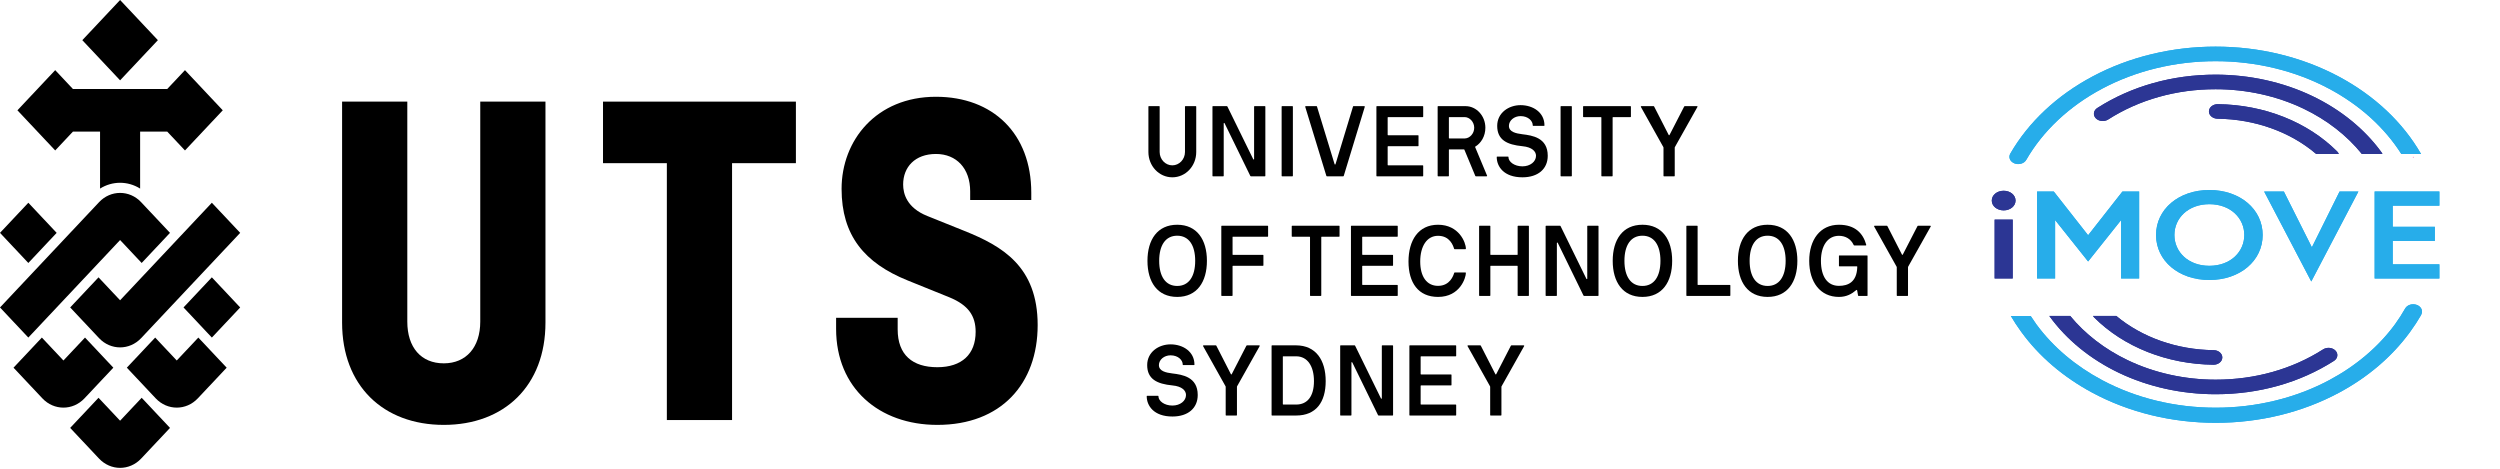 <?xml version="1.0"?>
<svg xmlns="http://www.w3.org/2000/svg" width="1358" height="255" viewBox="0 0 1358 255" fill="none">
<g clip-path="url(#clip0_175_2)">
<path d="M327.557 88.635H362.234V228.167H397.655V88.635H432.332V55.2H327.557V88.635Z" fill="black"/>
<path d="M260.876 174.726C260.876 188.677 253.201 197.364 241.063 197.364C228.677 197.364 221.247 188.677 221.247 174.726V55.2H185.826V175.251C185.826 209.472 208.117 230.8 241.063 230.8C274.006 230.8 296.297 209.472 296.297 175.251V55.2H260.876V174.726Z" fill="black"/>
<path d="M524.027 125.491L503.715 117.328C492.567 112.857 490.589 105.22 490.589 100.218C490.589 90.739 497.025 83.633 508.422 83.633C519.57 83.633 526.999 91.529 526.999 103.904V108.645H560.191V104.694C560.191 72.576 539.381 52.565 508.422 52.565C475.974 52.565 457.147 76.262 457.147 102.586C457.147 127.859 469.533 142.868 493.062 152.347L515.852 161.561C526.005 165.772 529.968 171.565 529.968 180.253C529.968 192.362 522.537 199.468 509.161 199.468C495.785 199.468 487.616 192.887 487.616 178.938V172.618H454.173V178.671C454.173 210.79 477.458 230.8 509.161 230.8C543.843 230.8 563.66 208.421 563.66 176.569C563.66 144.709 544.338 133.654 524.027 125.491Z" fill="black"/>
<path d="M30.777 126.487L15.391 110.134L0 126.487L15.391 142.845L30.777 126.487Z" fill="black"/>
<path d="M65.234 130.389L76.954 142.845L92.34 126.487L76.664 109.824C70.352 103.112 60.117 103.112 53.806 109.824L0 167.012L15.391 183.365L65.234 130.389Z" fill="black"/>
<path d="M61.564 199.722L46.178 183.365L34.458 195.822L22.738 183.365L7.341 199.728L23.023 216.391C29.334 223.097 39.571 223.097 45.881 216.391L61.564 199.722Z" fill="black"/>
<path d="M65.234 228.531L53.514 216.074L38.118 232.438L53.806 249.106C60.117 255.819 70.352 255.819 76.664 249.106L92.351 232.438L76.954 216.074L65.234 228.531Z" fill="black"/>
<path d="M96.011 195.822L84.29 183.365L68.899 199.722L84.588 216.391C90.903 223.097 101.135 223.097 107.445 216.391L123.128 199.728L107.731 183.365L96.011 195.822Z" fill="black"/>
<path d="M99.687 167.001L115.078 183.365L130.469 167.012L115.073 150.648L99.687 167.001Z" fill="black"/>
<path d="M65.234 163.111L53.514 150.654L38.124 167.007L53.806 183.674C60.117 190.382 70.352 190.382 76.664 183.674L130.469 126.487L115.073 110.129L65.234 163.111Z" fill="black"/>
<path d="M85.759 21.82L65.234 1.45475e-05L44.715 21.82L65.234 43.635L85.759 21.82Z" fill="black"/>
<path d="M39.627 71.481H54.347V102.442C61.033 98.232 69.431 98.232 76.116 102.442V71.481H90.835L100.478 81.725L121.003 59.915L100.478 38.101L90.835 48.349H39.627L29.985 38.101L9.461 59.915L29.985 81.725L39.627 71.481Z" fill="black"/>
<path d="M636.855 202.859C633.335 202.429 629.519 201.614 629.519 198.316C629.519 195.389 632.372 193.01 635.834 193.01C640.062 193.01 642.509 195.715 642.457 198.045C642.457 198.206 642.561 198.316 642.713 198.316H648.622C648.721 198.316 648.825 198.206 648.825 198.045C648.825 191.006 642.608 187.055 635.834 187.055C629.467 187.055 623.151 191.166 623.151 198.316C623.151 205.948 628.498 208.549 636.855 209.362C642.103 209.849 644.238 212.178 644.238 214.558C644.238 217.751 641.083 220.297 636.855 220.297C632.523 220.297 629.264 217.856 629.264 215.261C629.264 215.095 629.16 214.99 629.008 214.99H623.151C622.999 214.99 622.896 215.095 622.896 215.261C622.896 220.347 626.718 226.251 636.855 226.251C645.358 226.251 650.605 221.703 650.605 214.558C650.605 204.703 642.203 203.512 636.855 202.859Z" fill="black"/>
<path d="M684.033 187.592H677.41C677.258 187.592 677.102 187.647 677.004 187.863L669.058 203.297C668.954 203.457 668.752 203.457 668.648 203.297L660.754 187.863C660.65 187.647 660.55 187.592 660.4 187.592H653.724C653.522 187.592 653.418 187.813 653.522 188.03L665.695 209.794C665.794 209.954 665.794 210.064 665.794 210.17V225.438C665.794 225.604 665.898 225.708 666.049 225.708H671.656C671.808 225.708 671.912 225.604 671.912 225.438V210.17C671.912 210.064 671.912 209.954 672.011 209.794L684.236 188.03C684.392 187.758 684.184 187.592 684.033 187.592Z" fill="black"/>
<path d="M756.462 187.592H750.855C750.704 187.592 750.606 187.703 750.606 187.863V216.34C750.606 216.611 750.246 216.722 750.095 216.34L736.135 187.863C736.084 187.758 735.985 187.592 735.834 187.592H728.242C728.091 187.592 727.987 187.703 727.987 187.863V225.438C727.987 225.604 728.091 225.708 728.19 225.708H733.846C733.996 225.708 734.1 225.604 734.1 225.438V196.96C734.1 196.689 734.455 196.585 734.611 196.96L748.517 225.438C748.565 225.549 748.721 225.708 748.871 225.708H756.462C756.614 225.708 756.718 225.604 756.718 225.438V187.863C756.718 187.703 756.614 187.592 756.462 187.592Z" fill="black"/>
<path d="M790.743 187.592H765.835C765.678 187.592 765.579 187.703 765.579 187.863V225.438C765.579 225.604 765.678 225.708 765.835 225.708H790.743C790.894 225.708 790.999 225.604 790.999 225.438V220.025C790.999 219.859 790.894 219.755 790.743 219.755H771.948C771.796 219.755 771.692 219.644 771.692 219.484V209.628C771.692 209.467 771.796 209.356 771.948 209.356H788.197C788.348 209.356 788.452 209.251 788.452 209.091V203.674C788.452 203.512 788.348 203.408 788.197 203.408H771.948C771.796 203.408 771.692 203.297 771.692 203.132V193.822C771.692 193.656 771.796 193.552 771.948 193.552H790.743C790.894 193.552 790.999 193.441 790.999 193.281V187.863C790.999 187.703 790.894 187.592 790.743 187.592Z" fill="black"/>
<path d="M704.074 219.755H697.09C696.94 219.755 696.836 219.644 696.836 219.484V193.767C696.836 193.656 696.888 193.552 697.039 193.552H704.074C710.186 193.552 713.746 198.853 713.746 207.033C713.746 215.261 710.186 219.755 704.074 219.755ZM704.074 187.592H690.978C690.827 187.592 690.723 187.703 690.723 187.863V225.438C690.723 225.598 690.827 225.708 690.978 225.708H704.074C714.82 225.708 720.115 218.51 720.115 207.033C720.115 195.66 714.82 187.647 704.074 187.592Z" fill="black"/>
<path d="M827.701 187.592H821.078C820.927 187.592 820.77 187.647 820.671 187.863L812.726 203.297C812.622 203.457 812.419 203.457 812.315 203.297L804.422 187.863C804.318 187.647 804.214 187.592 804.062 187.592H797.392C797.184 187.592 797.085 187.813 797.184 188.03L809.363 209.794C809.461 209.954 809.461 210.064 809.461 210.17V225.438C809.461 225.604 809.565 225.708 809.716 225.708H815.32C815.476 225.708 815.574 225.604 815.574 225.438V210.17C815.574 210.064 815.574 209.954 815.678 209.794L827.904 188.03C828.054 187.758 827.852 187.592 827.701 187.592Z" fill="black"/>
<path d="M688.579 122.625H663.669C663.513 122.625 663.415 122.736 663.415 122.896V160.47C663.415 160.632 663.513 160.742 663.669 160.742H669.271C669.423 160.742 669.527 160.632 669.527 160.47V144.611C669.527 144.5 669.574 144.389 669.73 144.389H686.033C686.183 144.389 686.287 144.285 686.287 144.118V138.706C686.287 138.546 686.183 138.435 686.033 138.435H669.73C669.574 138.435 669.527 138.38 669.527 138.218V128.795C669.527 128.635 669.574 128.585 669.73 128.585H688.579C688.729 128.585 688.833 128.474 688.833 128.307V122.896C688.833 122.736 688.729 122.625 688.579 122.625Z" fill="black"/>
<path d="M892.175 155.33C885.855 155.33 882.392 150.184 882.392 141.684C882.392 133.184 885.855 128.037 892.175 128.037C898.491 128.037 901.953 133.184 901.953 141.684C901.953 150.184 898.491 155.33 892.175 155.33ZM892.175 122.083C881.423 122.083 876.024 130.206 876.024 141.684C876.024 153.16 881.423 161.285 892.175 161.285C902.921 161.285 908.321 153.16 908.321 141.684C908.321 130.206 902.921 122.083 892.175 122.083Z" fill="black"/>
<path d="M1048.55 122.625H1041.93C1041.78 122.625 1041.63 122.68 1041.53 122.896L1033.58 138.325C1033.47 138.49 1033.27 138.49 1033.17 138.325L1025.27 122.896C1025.17 122.68 1025.07 122.625 1024.92 122.625H1018.24C1018.04 122.625 1017.94 122.84 1018.04 123.056L1030.21 144.821C1030.32 144.987 1030.32 145.092 1030.32 145.203V160.47C1030.32 160.632 1030.42 160.742 1030.57 160.742H1036.18C1036.33 160.742 1036.43 160.632 1036.43 160.47V145.203C1036.43 145.092 1036.43 144.987 1036.53 144.821L1048.76 123.056C1048.91 122.785 1048.71 122.625 1048.55 122.625Z" fill="black"/>
<path d="M939.671 154.782H922.347C922.196 154.782 922.144 154.732 922.144 154.571V122.896C922.144 122.736 922.04 122.625 921.89 122.625H916.288C916.13 122.625 916.032 122.736 916.032 122.896V160.47C916.032 160.632 916.13 160.742 916.288 160.742H939.671C939.821 160.742 939.925 160.632 939.925 160.47V155.058C939.925 154.892 939.821 154.782 939.671 154.782Z" fill="black"/>
<path d="M960.179 155.33C953.864 155.33 950.401 150.184 950.401 141.684C950.401 133.184 953.864 128.037 960.179 128.037C966.496 128.037 969.963 133.184 969.963 141.684C969.963 150.184 966.496 155.33 960.179 155.33ZM960.179 122.083C949.433 122.083 944.033 130.206 944.033 141.684C944.033 153.16 949.433 161.285 960.179 161.285C970.926 161.285 976.33 153.16 976.33 141.684C976.33 130.206 970.926 122.083 960.179 122.083Z" fill="black"/>
<path d="M639.453 128.037C645.768 128.037 649.231 133.184 649.231 141.684C649.231 150.184 645.768 155.33 639.453 155.33C633.138 155.33 629.669 150.184 629.669 141.684C629.669 133.184 633.138 128.037 639.453 128.037ZM639.453 161.285C650.2 161.285 655.598 153.16 655.598 141.684C655.598 130.206 650.2 122.083 639.453 122.083C628.702 122.083 623.302 130.206 623.302 141.684C623.302 153.16 628.702 161.285 639.453 161.285Z" fill="black"/>
<path d="M1014.2 138.761H999.12C998.964 138.761 998.912 138.866 998.912 139.033V144.389C998.912 144.555 998.964 144.66 999.12 144.66H1008.64C1008.8 144.66 1008.85 144.715 1008.85 144.877V145.418C1008.49 153.16 1003.96 155.274 998.912 155.274C992.597 155.274 989.134 150.184 989.134 141.684C989.134 133.454 992.799 128.092 998.912 128.092C1002.27 128.092 1005.33 129.663 1006.86 132.967C1006.91 133.128 1007.01 133.344 1007.47 133.344H1013.48C1013.69 133.344 1013.79 133.128 1013.74 132.967C1012.05 126.792 1007.73 122.083 998.912 122.083C988.675 122.083 982.766 130.261 982.766 141.684C982.766 153.16 988.675 161.285 998.912 161.285C1003.04 161.285 1005.89 159.657 1008.29 157.599C1008.54 157.383 1008.75 157.494 1008.8 157.709L1009.3 160.525C1009.36 160.687 1009.41 160.742 1009.56 160.742H1014.2C1014.35 160.742 1014.45 160.687 1014.45 160.525V139.033C1014.45 138.866 1014.35 138.761 1014.2 138.761Z" fill="black"/>
<path d="M781.143 128.092C787.61 128.092 789.343 133.454 789.853 135.076C789.9 135.242 790.004 135.347 790.161 135.347H796.018C796.22 135.347 796.268 135.242 796.268 135.076C796.268 131.722 792.498 122.083 781.143 122.083C770.391 122.083 765.096 130.638 765.096 142.059C765.096 153.537 770.391 161.285 781.143 161.285C793.164 161.285 796.268 150.776 796.268 148.285C796.268 148.125 796.22 148.019 796.018 148.019H790.208C790.056 148.019 789.952 148.125 789.9 148.285C789.494 149.641 787.662 155.274 781.143 155.274C775.03 155.274 771.463 150.288 771.463 142.059C771.463 133.831 775.03 128.092 781.143 128.092Z" fill="black"/>
<path d="M758.999 122.625H734.089C733.933 122.625 733.835 122.736 733.835 122.896V160.47C733.835 160.632 733.933 160.742 734.089 160.742H758.999C759.149 160.742 759.253 160.632 759.253 160.47V155.058C759.253 154.892 759.149 154.782 758.999 154.782H740.202C740.051 154.782 739.947 154.677 739.947 154.516V144.66C739.947 144.5 740.051 144.389 740.202 144.389H756.453C756.604 144.389 756.707 144.285 756.707 144.118V138.706C756.707 138.546 756.604 138.435 756.453 138.435H740.202C740.051 138.435 739.947 138.325 739.947 138.163V128.85C739.947 128.69 740.051 128.585 740.202 128.585H758.999C759.149 128.585 759.253 128.474 759.253 128.307V122.896C759.253 122.736 759.149 122.625 758.999 122.625Z" fill="black"/>
<path d="M727.394 122.625H701.922C701.766 122.625 701.668 122.736 701.668 122.896V128.307C701.668 128.474 701.766 128.585 701.922 128.585H711.347C711.498 128.585 711.602 128.69 711.602 128.85V160.47C711.602 160.632 711.7 160.742 711.852 160.742H717.46C717.611 160.742 717.715 160.632 717.715 160.47V128.85C717.715 128.69 717.813 128.585 717.969 128.585H727.394C727.545 128.585 727.643 128.474 727.643 128.307V122.896C727.643 122.736 727.545 122.625 727.394 122.625Z" fill="black"/>
<path d="M830.242 122.625H824.639C824.483 122.625 824.383 122.736 824.383 122.896V138.218C824.383 138.38 824.331 138.435 824.181 138.435H809.764C809.612 138.435 809.56 138.38 809.56 138.218V122.896C809.56 122.736 809.456 122.625 809.306 122.625H803.703C803.551 122.625 803.447 122.736 803.447 122.896V160.47C803.447 160.632 803.551 160.742 803.703 160.742H809.306C809.456 160.742 809.56 160.632 809.56 160.47V144.611C809.56 144.445 809.612 144.389 809.764 144.389H824.181C824.279 144.389 824.383 144.445 824.383 144.611V160.47C824.383 160.632 824.483 160.742 824.639 160.742H830.242C830.392 160.742 830.496 160.632 830.496 160.47V122.896C830.496 122.736 830.392 122.625 830.242 122.625Z" fill="black"/>
<path d="M868.057 122.625H862.455C862.305 122.625 862.199 122.736 862.199 122.896V151.374C862.199 151.644 861.846 151.755 861.69 151.374L847.736 122.896C847.684 122.785 847.58 122.625 847.428 122.625H839.837C839.686 122.625 839.583 122.736 839.583 122.896V160.47C839.583 160.632 839.686 160.742 839.785 160.742H845.439C845.591 160.742 845.695 160.632 845.695 160.47V131.993C845.695 131.722 846.054 131.611 846.204 131.993L860.112 160.47C860.164 160.582 860.315 160.742 860.472 160.742H868.057C868.208 160.742 868.312 160.632 868.312 160.47V122.896C868.312 122.736 868.208 122.625 868.057 122.625Z" fill="black"/>
<path d="M747.918 95.769H772.828C772.978 95.769 773.082 95.663 773.082 95.503V90.086C773.082 89.926 772.978 89.814 772.828 89.814H754.031C753.875 89.814 753.777 89.709 753.777 89.543V79.693C753.777 79.533 753.875 79.421 754.031 79.421H770.282C770.433 79.421 770.537 79.311 770.537 79.151V73.733C770.537 73.579 770.433 73.467 770.282 73.467H754.031C753.875 73.467 753.777 73.356 753.777 73.196V63.883C753.777 63.722 753.875 63.611 754.031 63.611H772.828C772.978 63.611 773.082 63.506 773.082 63.341V57.929C773.082 57.762 772.978 57.657 772.828 57.657H747.918C747.768 57.657 747.664 57.762 747.664 57.929V95.503C747.664 95.663 747.768 95.769 747.918 95.769Z" fill="black"/>
<path d="M720.465 95.503C720.517 95.663 720.667 95.769 720.771 95.769H729.632C729.738 95.769 729.888 95.663 729.94 95.503L741.349 58.039C741.401 57.874 741.295 57.657 741.093 57.657H735.236C735.136 57.657 735.032 57.712 734.98 57.817L725.458 89.166C725.354 89.439 725.046 89.439 724.947 89.166L715.366 57.817C715.32 57.712 715.216 57.657 715.117 57.657H709.253C709.051 57.657 708.952 57.874 709.004 58.039L720.465 95.503Z" fill="black"/>
<path d="M847.96 95.769H853.562C853.718 95.769 853.822 95.663 853.822 95.503V57.929C853.822 57.762 853.718 57.657 853.562 57.657H847.96C847.809 57.657 847.704 57.762 847.704 57.929V95.503C847.704 95.663 847.809 95.769 847.96 95.769Z" fill="black"/>
<path d="M696.429 95.769H702.032C702.189 95.769 702.293 95.663 702.293 95.503V57.929C702.293 57.762 702.189 57.657 702.032 57.657H696.429C696.279 57.657 696.18 57.762 696.18 57.929V95.503C696.18 95.663 696.279 95.769 696.429 95.769Z" fill="black"/>
<path d="M787.037 63.828C787.037 63.718 787.089 63.611 787.245 63.611H795.597C798.298 63.611 800.792 66.212 800.792 69.405C800.792 72.543 798.397 75.089 795.799 75.2H787.297C787.141 75.2 787.037 75.089 787.037 74.929V63.828ZM781.178 95.769H786.786C786.938 95.769 787.037 95.663 787.037 95.503V81.371C787.037 81.209 787.089 81.154 787.245 81.154H795.242C795.393 81.154 795.445 81.314 795.497 81.426L801.401 95.608C801.453 95.663 801.557 95.769 801.657 95.769H807.519C807.722 95.769 807.874 95.608 807.77 95.393L801.303 79.909C801.251 79.798 801.251 79.743 801.303 79.693C804.562 77.74 806.853 73.954 806.853 69.405C806.853 62.798 801.865 57.657 796.107 57.657H781.178C781.028 57.657 780.929 57.762 780.929 57.929V95.503C780.929 95.663 781.028 95.769 781.178 95.769Z" fill="black"/>
<path d="M876.232 63.611H885.656C885.807 63.611 885.912 63.506 885.912 63.341V57.929C885.912 57.762 885.807 57.657 885.656 57.657H860.185C860.033 57.657 859.929 57.762 859.929 57.929V63.341C859.929 63.506 860.033 63.611 860.185 63.611H869.609C869.76 63.611 869.864 63.717 869.864 63.883V95.503C869.864 95.663 869.969 95.769 870.12 95.769H875.722C875.872 95.769 875.976 95.663 875.976 95.503V63.883C875.976 63.717 876.082 63.611 876.232 63.611Z" fill="black"/>
<path d="M658.812 95.769H664.466C664.622 95.769 664.721 95.663 664.721 95.503V67.021C664.721 66.755 665.081 66.644 665.231 67.021L679.139 95.503C679.186 95.608 679.342 95.769 679.492 95.769H687.084C687.24 95.769 687.339 95.663 687.339 95.503V57.929C687.339 57.762 687.24 57.657 687.084 57.657H681.481C681.33 57.657 681.226 57.762 681.226 57.929V86.405C681.226 86.677 680.872 86.782 680.716 86.405L666.758 57.929C666.71 57.817 666.606 57.657 666.455 57.657H658.864C658.712 57.657 658.608 57.762 658.608 57.929V95.503C658.608 95.663 658.712 95.769 658.812 95.769Z" fill="black"/>
<path d="M826.983 72.926C823.462 72.488 819.646 71.681 819.646 68.377C819.646 65.454 822.499 63.07 825.962 63.07C830.19 63.07 832.637 65.776 832.585 68.105C832.585 68.271 832.689 68.377 832.839 68.377H838.749C838.848 68.377 838.952 68.271 838.952 68.105C838.952 61.066 832.735 57.114 825.962 57.114C819.594 57.114 813.278 61.227 813.278 68.377C813.278 76.013 818.625 78.608 826.983 79.421C832.225 79.909 834.366 82.239 834.366 84.618C834.366 87.811 831.209 90.356 826.983 90.356C822.651 90.356 819.39 87.921 819.39 85.322C819.39 85.16 819.286 85.05 819.136 85.05H813.278C813.122 85.05 813.023 85.16 813.023 85.322C813.023 90.412 816.844 96.316 826.983 96.316C835.484 96.316 840.733 91.762 840.733 84.618C840.733 74.767 832.329 73.573 826.983 72.926Z" fill="black"/>
<path d="M921.843 57.657H915.22C915.069 57.657 914.917 57.712 914.813 57.929L906.868 73.356C906.764 73.522 906.561 73.522 906.457 73.356L898.564 57.929C898.46 57.712 898.36 57.657 898.204 57.657H891.534C891.331 57.657 891.227 57.874 891.331 58.089L903.505 79.853C903.609 80.019 903.609 80.125 903.609 80.236V95.503C903.609 95.663 903.707 95.769 903.858 95.769H909.466C909.618 95.769 909.716 95.663 909.716 95.503V80.236C909.716 80.125 909.716 80.019 909.82 79.853L922.046 58.089C922.196 57.817 921.999 57.657 921.843 57.657Z" fill="black"/>
<path d="M636.803 96.316C644.035 96.316 649.794 90.196 649.794 82.559V57.929C649.794 57.762 649.69 57.657 649.539 57.657H643.931C643.779 57.657 643.681 57.762 643.681 57.929V82.559C643.681 86.566 640.573 89.814 636.803 89.814C633.034 89.814 629.925 86.566 629.925 82.559V57.929C629.925 57.762 629.827 57.657 629.669 57.657H624.067C623.916 57.657 623.812 57.762 623.812 57.929V82.559C623.812 90.196 629.617 96.316 636.803 96.316Z" fill="black"/>
</g>
<path d="M1083.48 119.279H1093.3V151.278H1083.48V119.279ZM1088.39 103.617C1091.99 103.617 1094.85 105.98 1094.85 108.95C1094.85 111.921 1091.99 114.283 1088.39 114.283C1084.79 114.283 1081.93 111.921 1081.93 108.95C1081.93 105.98 1084.79 103.617 1088.39 103.617Z" fill="#2C3694"/>
<path d="M1115.61 104.022L1134.26 127.785L1152.91 104.022H1161.99V151.278H1152.18V119.549L1134.26 142.029L1116.34 119.549V151.278H1106.53V104.022H1115.61Z" fill="#27ADEA"/>
<path d="M1219.1 127.65C1219.1 118.537 1211.65 110.908 1200.12 110.908C1188.58 110.908 1181.14 118.537 1181.14 127.65C1181.14 136.764 1188.58 144.392 1200.12 144.392C1211.65 144.392 1219.1 136.764 1219.1 127.65ZM1229.08 127.65C1229.08 141.625 1216.81 152.088 1200.12 152.088C1183.43 152.088 1171.16 141.625 1171.16 127.65C1171.16 113.676 1183.43 103.212 1200.12 103.212C1216.81 103.212 1229.08 113.676 1229.08 127.65Z" fill="#27ADEA"/>
<path d="M1255.48 152.898L1229.88 104.022H1240.59L1255.81 134.334L1270.86 104.022H1281.09L1255.48 152.898Z" fill="#27ADEA"/>
<path d="M1299.72 123.195H1322.62V130.891H1299.72V143.582H1325.08V151.278H1289.9V104.022H1325.08V111.718H1299.72V123.195Z" fill="#27ADEA"/>
<path d="M1311 85.353C1311 85.428 1310.93 85.488 1310.84 85.488C1310.75 85.488 1310.68 85.428 1310.68 85.353C1310.68 85.279 1310.75 85.218 1310.84 85.218C1310.93 85.218 1311 85.279 1311 85.353Z" fill="#EB038D"/>
<path d="M1202.3 198.118C1202.32 198.119 1202.35 198.119 1202.37 198.119C1204.99 198.119 1207.13 196.384 1207.16 194.218C1207.2 192.032 1205.09 190.235 1202.44 190.203C1182.44 189.965 1163.54 183.262 1149.58 171.633H1136.91C1137.08 171.912 1137.28 172.18 1137.53 172.429C1153.55 188.456 1177.16 197.82 1202.3 198.118Z" fill="#2C3694"/>
<path d="M1204.76 56.579C1202.1 56.543 1199.93 58.293 1199.89 60.479C1199.85 62.665 1201.97 64.462 1204.62 64.494C1224.96 64.736 1244.17 71.667 1258.19 83.667H1270.43C1270.26 83.17 1269.96 82.693 1269.53 82.268C1253.5 66.241 1229.89 56.877 1204.76 56.579Z" fill="#2C3694"/>
<path d="M1256.1 52.192C1240.19 44.576 1222 40.55 1203.5 40.55C1180.01 40.55 1157.79 46.81 1139.26 58.656C1137.17 59.994 1136.79 62.48 1138.41 64.209C1140.03 65.937 1143.04 66.252 1145.14 64.914C1161.97 54.153 1182.15 48.466 1203.5 48.466C1220.31 48.466 1236.83 52.122 1251.29 59.04C1263.99 65.12 1274.87 73.59 1282.99 83.667H1294.15C1294.04 83.374 1293.89 83.087 1293.69 82.812C1284.53 70.168 1271.54 59.58 1256.1 52.192Z" fill="#2C3694"/>
<path d="M1150.96 202.505C1166.87 210.121 1185.06 214.147 1203.56 214.147C1227.05 214.147 1249.26 207.886 1267.8 196.041C1269.89 194.703 1270.27 192.217 1268.65 190.489C1267.03 188.761 1264.02 188.445 1261.92 189.783C1245.09 200.544 1224.91 206.231 1203.56 206.231C1186.75 206.231 1170.22 202.575 1155.77 195.657C1143.32 189.699 1132.62 181.446 1124.55 171.633H1113.21C1113.26 171.718 1113.31 171.803 1113.37 171.885C1122.52 184.529 1135.52 195.117 1150.96 202.505Z" fill="#2C3694"/>
<path d="M1312.86 165.641C1310.46 164.719 1307.61 165.579 1306.49 167.561C1304.85 170.473 1303.03 173.303 1301.05 176.044C1292.09 188.29 1279.84 198.723 1265.15 206.537C1246.79 216.298 1225.5 221.457 1203.56 221.457C1181.57 221.457 1160.24 216.279 1141.86 206.48C1127.36 198.748 1115.24 188.466 1106.33 176.408C1106.27 176.337 1106.22 176.266 1106.17 176.195C1106.12 176.131 1106.08 176.066 1106.03 176.003C1105 174.57 1104.01 173.114 1103.07 171.634H1092.28C1093.95 174.502 1095.78 177.297 1097.76 180.009C1097.83 180.106 1097.9 180.202 1097.97 180.299C1098.02 180.377 1098.08 180.455 1098.14 180.533C1107.7 193.627 1120.75 204.806 1136.41 213.238C1156.39 223.992 1179.61 229.676 1203.56 229.676C1227.46 229.676 1250.64 224.014 1270.58 213.301C1286.27 204.879 1299.34 193.7 1308.93 180.602C1308.93 180.591 1308.94 180.579 1308.95 180.568C1309.07 180.407 1309.19 180.247 1309.3 180.086C1311.4 177.221 1313.33 174.267 1315.08 171.228C1315.24 170.941 1315.36 170.646 1315.44 170.348C1316.1 168.498 1315.05 166.479 1312.86 165.641Z" fill="#27ADEA"/>
<path d="M1094.25 88.743C1096.64 89.683 1099.5 88.844 1100.64 86.87C1109.76 71.056 1124.03 57.67 1141.91 48.16C1160.26 38.399 1181.56 33.24 1203.5 33.24C1225.48 33.24 1246.82 38.418 1265.19 48.217C1281.81 57.075 1295.29 69.28 1304.42 83.667H1315.14C1305.27 66.472 1289.81 51.914 1270.4 41.568C1250.47 30.941 1227.34 25.324 1203.5 25.324C1179.71 25.324 1156.62 30.919 1136.72 41.506C1117.33 51.814 1101.87 66.324 1091.98 83.469C1090.84 85.442 1091.86 87.804 1094.25 88.743Z" fill="#27ADEA"/>
<path d="M1083.48 119.279H1093.3V151.278H1083.48V119.279ZM1088.39 103.617C1091.99 103.617 1094.85 105.98 1094.85 108.95C1094.85 111.921 1091.99 114.283 1088.39 114.283C1084.79 114.283 1081.93 111.921 1081.93 108.95C1081.93 105.98 1084.79 103.617 1088.39 103.617Z" fill="#2C3694"/>
<path d="M1115.61 104.022L1134.26 127.785L1152.91 104.022H1161.99V151.278H1152.18V119.549L1134.26 142.029L1116.34 119.549V151.278H1106.53V104.022H1115.61Z" fill="#27ADEA"/>
<path d="M1219.1 127.65C1219.1 118.537 1211.65 110.908 1200.12 110.908C1188.58 110.908 1181.14 118.537 1181.14 127.65C1181.14 136.764 1188.58 144.392 1200.12 144.392C1211.65 144.392 1219.1 136.764 1219.1 127.65ZM1229.08 127.65C1229.08 141.625 1216.81 152.088 1200.12 152.088C1183.43 152.088 1171.16 141.625 1171.16 127.65C1171.16 113.676 1183.43 103.212 1200.12 103.212C1216.81 103.212 1229.08 113.676 1229.08 127.65Z" fill="#27ADEA"/>
<path d="M1255.48 152.898L1229.88 104.022H1240.59L1255.81 134.334L1270.86 104.022H1281.09L1255.48 152.898Z" fill="#27ADEA"/>
<path d="M1299.72 123.195H1322.62V130.891H1299.72V143.582H1325.08V151.278H1289.9V104.022H1325.08V111.718H1299.72V123.195Z" fill="#27ADEA"/>
<path d="M1311 85.353C1311 85.428 1310.93 85.488 1310.84 85.488C1310.75 85.488 1310.68 85.428 1310.68 85.353C1310.68 85.279 1310.75 85.218 1310.84 85.218C1310.93 85.218 1311 85.279 1311 85.353Z" fill="#EB038D"/>
<path d="M1202.3 198.118C1202.32 198.119 1202.35 198.119 1202.37 198.119C1204.99 198.119 1207.13 196.384 1207.16 194.218C1207.2 192.032 1205.09 190.235 1202.44 190.203C1182.44 189.965 1163.54 183.262 1149.58 171.633H1136.91C1137.08 171.912 1137.28 172.18 1137.53 172.429C1153.55 188.456 1177.16 197.82 1202.3 198.118Z" fill="#2C3694"/>
<path d="M1204.76 56.579C1202.1 56.543 1199.93 58.293 1199.89 60.479C1199.85 62.665 1201.97 64.462 1204.62 64.494C1224.96 64.736 1244.17 71.667 1258.19 83.667H1270.43C1270.26 83.17 1269.96 82.693 1269.53 82.268C1253.5 66.241 1229.89 56.877 1204.76 56.579Z" fill="#2C3694"/>
<path d="M1256.1 52.192C1240.19 44.576 1222 40.55 1203.5 40.55C1180.01 40.55 1157.79 46.81 1139.26 58.656C1137.17 59.994 1136.79 62.48 1138.41 64.209C1140.03 65.937 1143.04 66.252 1145.14 64.914C1161.97 54.153 1182.15 48.466 1203.5 48.466C1220.31 48.466 1236.83 52.122 1251.29 59.04C1263.99 65.12 1274.87 73.59 1282.99 83.667H1294.15C1294.04 83.374 1293.89 83.087 1293.69 82.812C1284.53 70.168 1271.54 59.58 1256.1 52.192Z" fill="#2C3694"/>
<path d="M1150.96 202.505C1166.87 210.121 1185.06 214.147 1203.56 214.147C1227.05 214.147 1249.26 207.886 1267.8 196.041C1269.89 194.703 1270.27 192.217 1268.65 190.489C1267.03 188.761 1264.02 188.445 1261.92 189.783C1245.09 200.544 1224.91 206.231 1203.56 206.231C1186.75 206.231 1170.22 202.575 1155.77 195.657C1143.32 189.699 1132.62 181.446 1124.55 171.633H1113.21C1113.26 171.718 1113.31 171.803 1113.37 171.885C1122.52 184.529 1135.52 195.117 1150.96 202.505Z" fill="#2C3694"/>
<path d="M1312.86 165.641C1310.46 164.719 1307.61 165.579 1306.49 167.561C1304.85 170.473 1303.03 173.303 1301.05 176.044C1292.09 188.29 1279.84 198.723 1265.15 206.537C1246.79 216.298 1225.5 221.457 1203.56 221.457C1181.57 221.457 1160.24 216.279 1141.86 206.48C1127.36 198.748 1115.24 188.466 1106.33 176.408C1106.27 176.337 1106.22 176.266 1106.17 176.195C1106.12 176.131 1106.08 176.066 1106.03 176.003C1105 174.57 1104.01 173.114 1103.07 171.634H1092.28C1093.95 174.502 1095.78 177.297 1097.76 180.009C1097.83 180.106 1097.9 180.202 1097.97 180.299C1098.02 180.377 1098.08 180.455 1098.14 180.533C1107.7 193.627 1120.75 204.806 1136.41 213.238C1156.39 223.992 1179.61 229.676 1203.56 229.676C1227.46 229.676 1250.64 224.014 1270.58 213.301C1286.27 204.879 1299.34 193.7 1308.93 180.602C1308.93 180.591 1308.94 180.579 1308.95 180.568C1309.07 180.407 1309.19 180.247 1309.3 180.086C1311.4 177.221 1313.33 174.267 1315.08 171.228C1315.24 170.941 1315.36 170.646 1315.44 170.348C1316.1 168.498 1315.05 166.479 1312.86 165.641Z" fill="#27ADEA"/>
<path d="M1094.25 88.743C1096.64 89.683 1099.5 88.844 1100.64 86.87C1109.76 71.056 1124.03 57.67 1141.91 48.16C1160.26 38.399 1181.56 33.24 1203.5 33.24C1225.48 33.24 1246.82 38.418 1265.19 48.217C1281.81 57.075 1295.29 69.28 1304.42 83.667H1315.14C1305.27 66.472 1289.81 51.914 1270.4 41.568C1250.47 30.941 1227.34 25.324 1203.5 25.324C1179.71 25.324 1156.62 30.919 1136.72 41.506C1117.33 51.814 1101.87 66.324 1091.98 83.469C1090.84 85.442 1091.86 87.804 1094.25 88.743Z" fill="#27ADEA"/>
<defs>
<clipPath id="clip0_175_2">
<rect width="1049" height="255" fill="white"/>
</clipPath>
</defs>
</svg>
